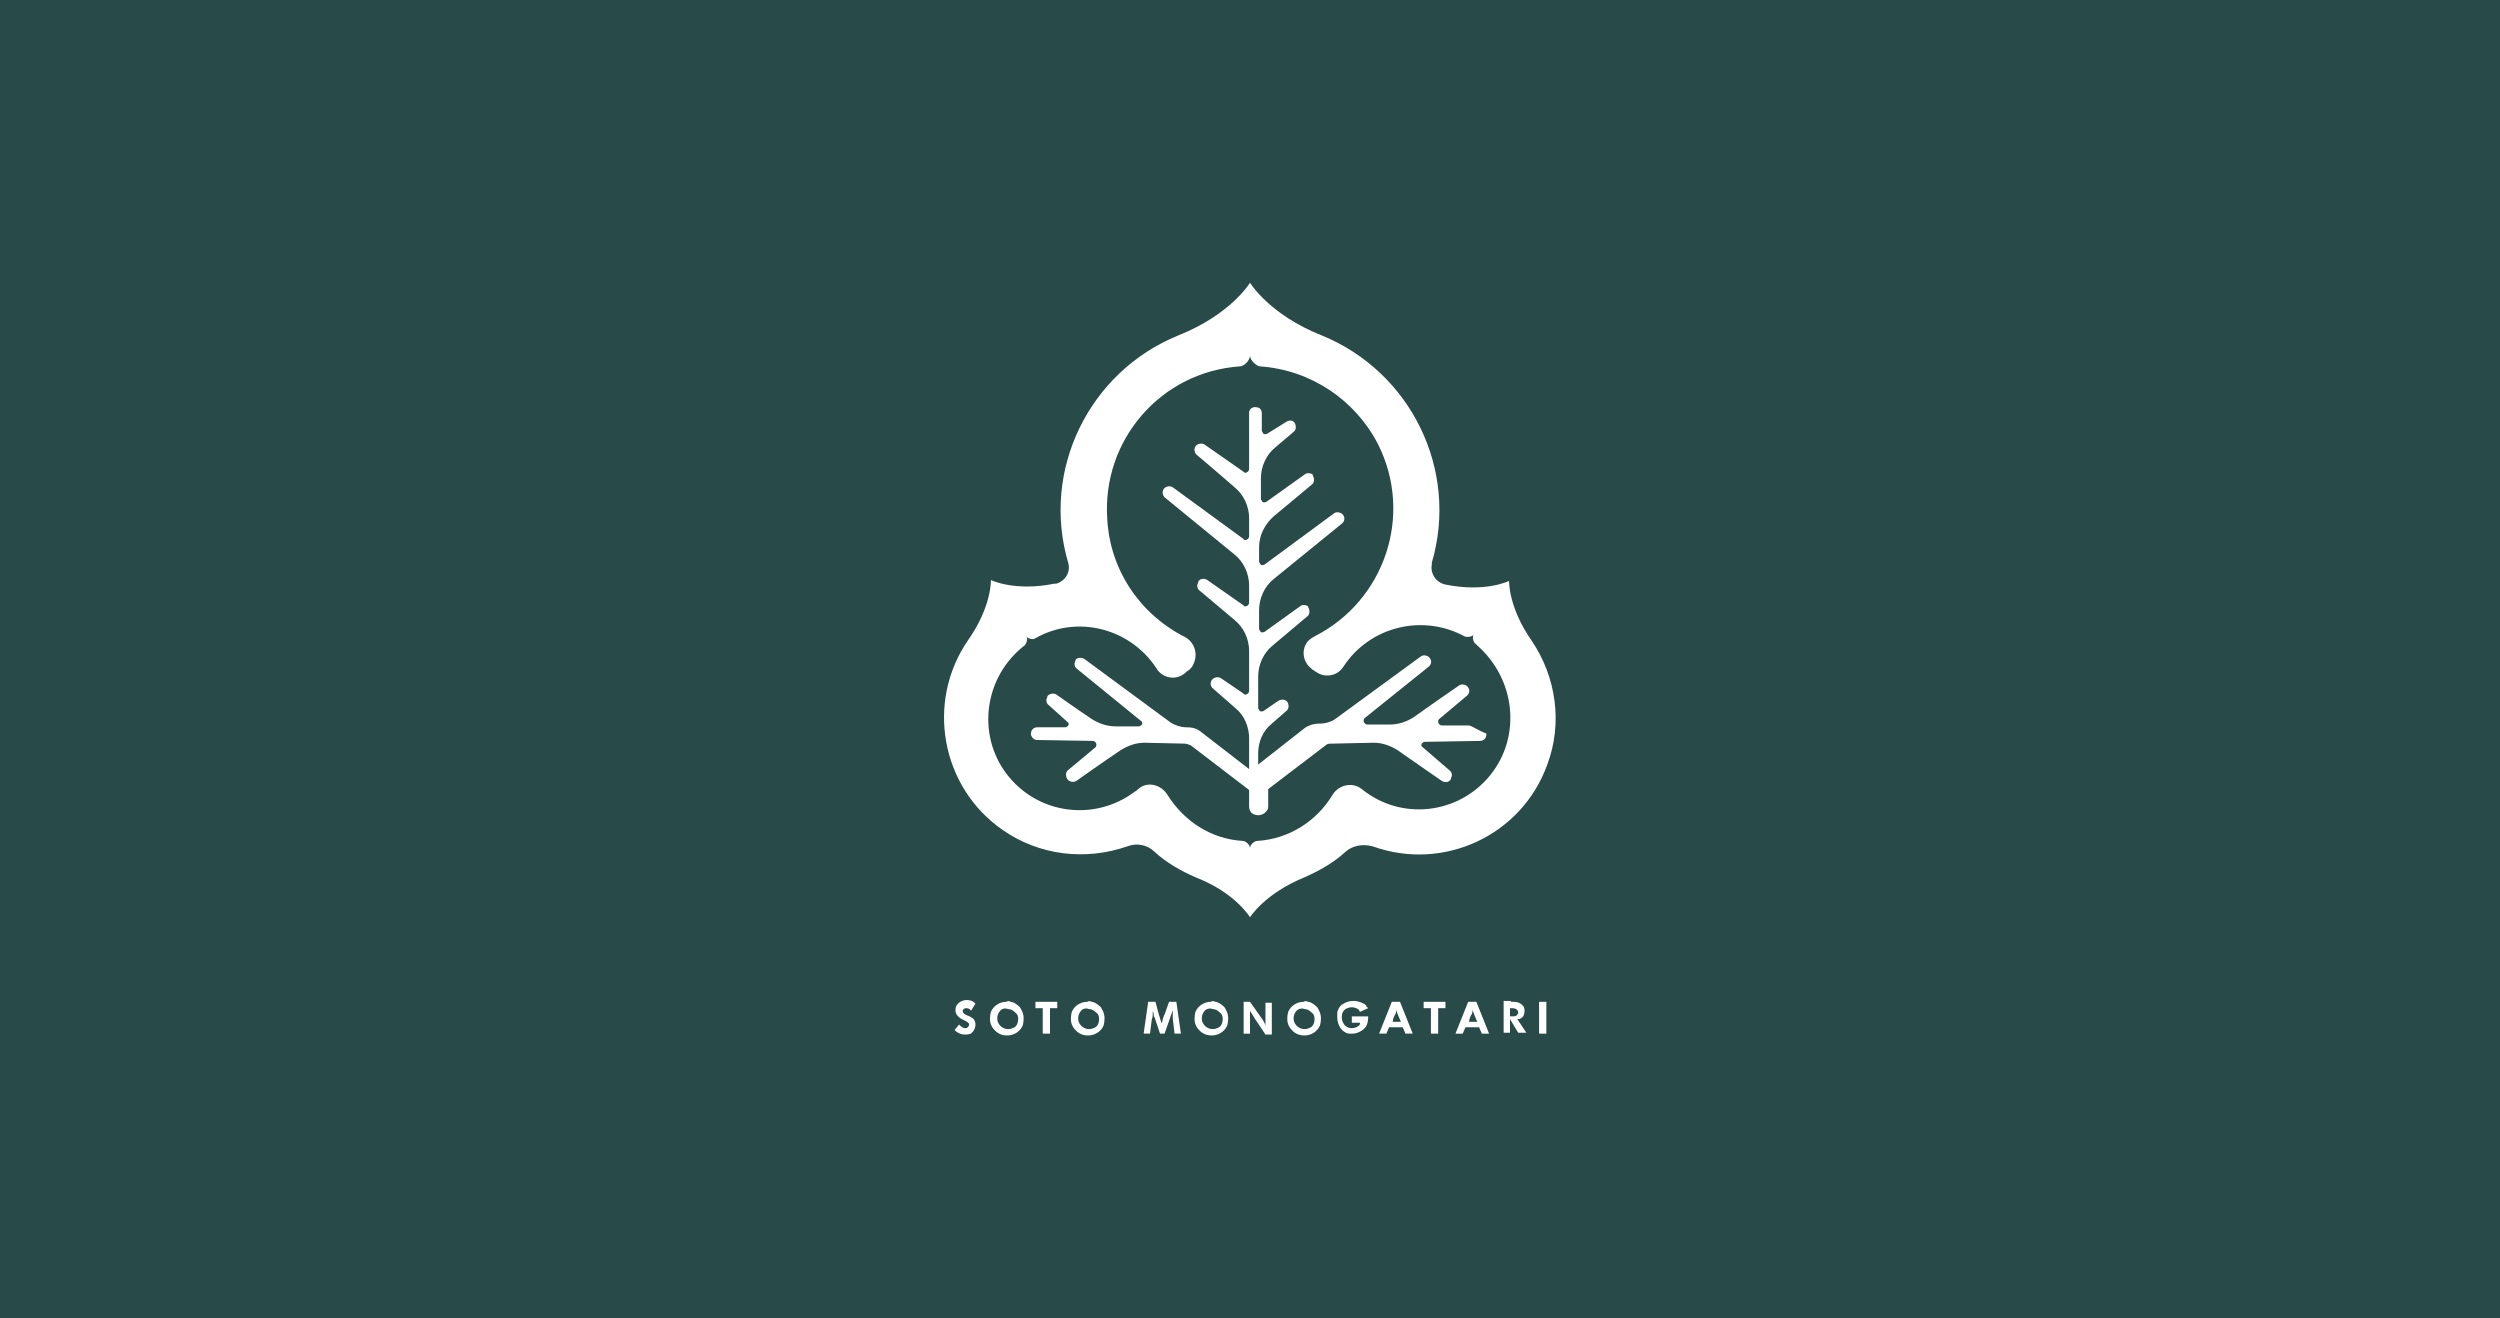 <?xml version="1.0" encoding="utf-8"?>
<!-- Generator: Adobe Illustrator 25.4.2, SVG Export Plug-In . SVG Version: 6.00 Build 0)  -->
<svg version="1.1" xmlns="http://www.w3.org/2000/svg" xmlns:xlink="http://www.w3.org/1999/xlink" x="0px" y="0px"
	 viewBox="0 0 275 145" style="enable-background:new 0 0 275 145;" xml:space="preserve">
<rect x="0" y="0" width="275" height="145" fill="#333333" stroke="none"/>
<style type="text/css">
	.st0{opacity:0.21;}
	.st1{fill:#01A29A;}
	.st2{fill:#FFFFFF;}
</style>
<g id="レイヤー_1">
</g>
<g id="レイヤー_2">
	<g class="st0">
		<rect x="-0.1" class="st1" width="275.2" height="145"/>
	</g>
	<g>
		<g id="レイヤー_2_00000117638381831945451800000003532072078273870777_">
			<g id="kv">
				<path class="st2" d="M168.5,70.5c-2.6-3.7-2.5-6.6-2.5-6.6s-2.6,1.3-7,0.4h0c-1-0.2-1.7-1.2-1.5-2.2c0-0.1,0-0.1,0-0.2
					c3-10.2-2.3-21-12.1-25c-5.8-2.3-7.9-5.8-7.9-5.8s-2.1,3.5-7.9,5.8c-9.8,4-15.1,14.8-12.1,25c0.3,1-0.3,2-1.3,2.3
					c0,0-0.1,0-0.2,0h0c-4.4,0.9-7-0.4-7-0.4s0.1,2.9-2.5,6.6c-4.7,6.8-3,16.2,3.8,20.9c4,2.8,9.1,3.4,13.7,1.8c1-0.4,2.2-0.2,3,0.6
					c1.3,1.2,2.9,2.1,4.5,2.8c4.4,1.7,6,4.4,6,4.4s1.6-2.6,6-4.4c1.6-0.7,3.2-1.6,4.5-2.8c0.8-0.7,1.9-0.9,3-0.6
					c7.8,2.8,16.4-1.2,19.2-9C171.9,79.6,171.2,74.5,168.5,70.5z M163.9,85.3c-3.5,4.3-9.8,5-14.1,1.5c-1-0.8-2.5-0.5-3.2,0.6
					c-1.8,3-4.9,4.9-8.3,5.1c-0.3,0-0.8,0.4-0.8,0.8c0-0.4-0.5-0.8-0.8-0.8c-3.5-0.2-6.5-2.2-8.3-5.1c-0.7-1.1-2.2-1.5-3.2-0.6
					c-0.1,0.1-0.2,0.2-0.4,0.3c-4.4,3.3-10.7,2.5-14.1-2c-3.3-4.4-2.4-10.7,2-14.1c0.2-0.2,0.4-0.7,0.2-1c0.2,0.3,0.8,0.4,1,0.2
					c4.6-2.6,10.4-1.1,13.3,3.3l0,0c0.1,0.1,0.1,0.2,0.2,0.3c0.8,0.9,2.1,1,3,0.2c0.1-0.1,0.2-0.2,0.4-0.3c0.2-0.2,0.4-0.4,0.5-0.7
					c0.5-1.1,0.1-2.3-0.9-2.9c-5-2.5-8.3-7.4-8.6-13c-0.6-8.7,5.9-16.2,14.6-16.8c0.4,0,1.1-0.6,1.1-1.2c0,0.6,0.8,1.2,1.1,1.2
					c5.6,0.4,10.5,3.7,13,8.6c3.9,7.8,0.7,17.2-7,21.1c-0.2,0.1-0.5,0.3-0.7,0.5c-0.8,0.9-0.6,2.3,0.3,3c0.1,0.1,0.2,0.2,0.4,0.3
					c0.1,0.1,0.2,0.1,0.3,0.2c1,0.6,2.3,0.3,2.9-0.7l0,0c2.9-4.4,8.7-5.8,13.3-3.3c0.2,0.1,0.8,0.1,1-0.2c-0.2,0.3,0,0.9,0.2,1
					c0,0,0.1,0.1,0.2,0.2C166.7,74.7,167.4,81,163.9,85.3z"/>
				<path class="st2" d="M161.5,79.8l-2.9,0c-0.2,0-0.4-0.2-0.4-0.4c0-0.1,0-0.2,0.1-0.3l3.1-2.6c0.3-0.3,0.3-0.7,0-1
					c-0.2-0.2-0.6-0.3-0.9-0.1c0,0-3.2,2.2-5,3.5c-0.8,0.5-1.7,0.8-2.6,0.8l-2.5,0c-0.2,0-0.4-0.2-0.4-0.4c0-0.1,0-0.2,0.1-0.3
					l7.1-5.7c0.3-0.3,0.3-0.7,0-1c-0.2-0.2-0.6-0.3-0.9-0.1l-9.3,6.8c-0.5,0.4-1.2,0.6-1.9,0.6l0,0c-0.6,0-1.2,0.2-1.6,0.5l-5.1,4
					v-1.2c0-1.3,0.5-2.5,1.5-3.3l1.6-1.4c0.3-0.2,0.3-0.7,0.1-1s-0.7-0.3-1-0.1l-1.6,1.1c-0.2,0.1-0.4,0.1-0.5-0.1
					c0-0.1-0.1-0.1-0.1-0.2l0-3.5c0-1.3,0.6-2.6,1.6-3.4l3.8-3.2c0.3-0.2,0.3-0.7,0.1-1c0,0,0,0,0-0.1c-0.3-0.2-0.7-0.2-0.9,0
					l-3.9,2.8c-0.2,0.1-0.4,0.1-0.5-0.1c0-0.1-0.1-0.1-0.1-0.2l0-2.1c0-1.3,0.6-2.6,1.6-3.4l7.5-6.1c0.3-0.2,0.4-0.7,0.1-1
					c0,0,0,0-0.1-0.1c-0.3-0.2-0.7-0.2-0.9,0l-7.6,5.6c-0.2,0.1-0.4,0.1-0.5-0.1c0-0.1-0.1-0.1-0.1-0.2v-1.6c0-1.3,0.6-2.5,1.6-3.4
					c1.7-1.4,4.2-3.5,4.2-3.5c0.3-0.2,0.3-0.7,0.1-1c0,0,0,0,0-0.1c-0.3-0.2-0.7-0.2-0.9,0l-4.2,3c-0.2,0.1-0.4,0.1-0.5-0.1
					c0-0.1-0.1-0.1-0.1-0.2l0-2.3c0-1.3,0.6-2.6,1.6-3.4l2-1.7c0.3-0.2,0.3-0.7,0.1-1c-0.2-0.3-0.6-0.3-0.9-0.1l0,0l-2.1,1.3
					c-0.2,0.1-0.4,0.1-0.5-0.1c0-0.1-0.1-0.1-0.1-0.2l0-1.9c0-0.4-0.2-0.7-0.6-0.7c-0.4-0.1-0.8,0.2-0.8,0.6c0,0,0,0.1,0,0.1l0,6.1
					c0,0.2-0.2,0.4-0.4,0.4c-0.1,0-0.1,0-0.2-0.1l-4.3-3c-0.3-0.2-0.8-0.1-1,0.2c-0.2,0.3-0.1,0.7,0.1,0.9c0,0,2.5,2.1,4.2,3.6
					c1,0.8,1.6,2.1,1.6,3.4l0,2c0,0.2-0.2,0.4-0.4,0.4c-0.1,0-0.2,0-0.2-0.1l-7.8-5.7c-0.3-0.2-0.8-0.1-1,0.2
					c-0.2,0.3-0.1,0.7,0.1,0.9c0,0,5,4.1,7.7,6.3c1,0.8,1.6,2.1,1.6,3.4l0,1.9c0,0.2-0.2,0.4-0.4,0.4c-0.1,0-0.2,0-0.2-0.1l-4-2.8
					c-0.3-0.2-0.8-0.2-1,0.2c0,0,0,0,0,0.1c-0.2,0.3-0.1,0.7,0.2,0.9l3.8,3.2c1,0.8,1.6,2.1,1.6,3.4l0,4.4c0,0.2-0.2,0.4-0.4,0.4
					c-0.1,0-0.2,0-0.2-0.1l-2.5-1.7c-0.3-0.2-0.8-0.1-1,0.2c-0.2,0.3-0.2,0.7,0.2,1l2.4,2.1c1,0.8,1.5,2.1,1.5,3.3l0,3.4l-5.3-4.1
					c-0.5-0.4-1-0.5-1.6-0.5l0,0c-0.6,0-1.2-0.2-1.7-0.5l-9.5-7c-0.3-0.2-0.8-0.2-1,0.1c0,0,0,0,0,0.1c-0.2,0.3-0.1,0.7,0.2,0.9
					l7,5.7c0.2,0.1,0.2,0.4,0,0.5c-0.1,0.1-0.2,0.1-0.3,0.1l-2.5,0c-0.9,0-1.8-0.3-2.6-0.8c-1.5-1-3.9-2.7-3.9-2.7
					c-0.3-0.2-0.8-0.1-1,0.2c0,0,0,0,0,0.1c-0.2,0.3-0.1,0.7,0.2,0.9l2,1.8c0.2,0.1,0.2,0.4,0,0.5c-0.1,0.1-0.2,0.1-0.3,0.1l-3,0
					c-0.4,0-0.7,0.3-0.7,0.7c0,0,0,0.1,0,0.1c0.1,0.4,0.4,0.6,0.7,0.6l6.1,0.1c0.2,0,0.4,0.2,0.4,0.4c0,0.1,0,0.2-0.1,0.3l-3,2.5
					c-0.3,0.2-0.3,0.7-0.1,1s0.7,0.4,1,0.2l0,0c0,0,3.1-2.2,4.9-3.4c0.8-0.5,1.7-0.8,2.6-0.8l4.4,0.1c0.2,0,0.5,0.1,0.7,0.2l6.4,4.9
					l0,1.8v0c0,0.4,0.2,0.8,0.6,0.9c0.5,0.2,1.1,0,1.4-0.5c0.1-0.1,0.1-0.3,0.1-0.4l0-1.9l6.3-4.8c0.2-0.2,0.4-0.2,0.7-0.2l4.6-0.1
					c0.9,0,1.8,0.3,2.6,0.8c1.7,1.2,4.9,3.4,4.9,3.4c0.3,0.2,0.8,0.2,1-0.2c0,0,0,0,0-0.1c0.2-0.3,0.1-0.7-0.2-0.9l-2.9-2.5
					c-0.2-0.1-0.2-0.4,0-0.5c0.1-0.1,0.2-0.1,0.3-0.1l6-0.1c0.4,0,0.7-0.3,0.7-0.7c0,0,0-0.1,0-0.1
					C162.1,80.1,161.9,79.8,161.5,79.8z"/>
			</g>
		</g>
		<g>
			<g>
				<path class="st2" d="M106.8,111.2c0-0.1-0.2-0.3-0.5-0.3c-0.2,0-0.4,0.1-0.4,0.3c0,0.3,0.3,0.4,0.5,0.5c0.3,0.1,0.4,0.2,0.6,0.3
					c0.1,0.1,0.3,0.3,0.3,0.7c0,0.4-0.2,0.7-0.3,0.8c0,0-0.1,0.1-0.2,0.2c-0.3,0.1-0.5,0.1-0.6,0.1c-0.1,0-0.4,0-0.6-0.1
					c-0.3-0.1-0.5-0.3-0.6-0.4l0.5-0.6c0.2,0.2,0.4,0.4,0.7,0.4c0.2,0,0.4-0.2,0.4-0.4c0-0.1,0-0.1-0.1-0.2
					c-0.1-0.1-0.3-0.2-0.5-0.3c-0.2-0.1-0.4-0.2-0.5-0.3c-0.1-0.1-0.4-0.3-0.4-0.8c0-0.3,0.1-0.5,0.2-0.6c0.3-0.4,0.8-0.5,1-0.5
					c0.1,0,0.3,0,0.6,0.1c0.2,0.1,0.4,0.3,0.4,0.3L106.8,111.2z"/>
				<path class="st2" d="M111.2,110.2c0.2,0,0.6,0.2,1,0.6c0.1,0.2,0.4,0.6,0.4,1.2c0,0.1,0,0.4-0.1,0.8c-0.3,0.7-1,1.1-1.7,1.1
					c-0.2,0-0.7,0-1.2-0.4c-0.2-0.2-0.7-0.6-0.7-1.4c0-0.1,0-0.4,0.1-0.8c0.3-0.7,1-1.1,1.7-1.1C110.8,110.1,111,110.1,111.2,110.2z
					 M110.1,111.1c-0.1,0.1-0.4,0.4-0.4,0.9c0,0.1,0,0.3,0.1,0.5c0.2,0.4,0.6,0.7,1.1,0.7c0.3,0,0.5-0.1,0.7-0.2
					c0.3-0.2,0.4-0.6,0.4-0.9c0-0.1,0-0.5-0.3-0.7c-0.1-0.1-0.4-0.4-0.8-0.4C110.7,110.9,110.3,110.9,110.1,111.1z"/>
				<path class="st2" d="M116.3,110.2v0.7h-0.8v2.8h-0.8v-2.8h-0.8v-0.7H116.3z"/>
				<path class="st2" d="M120.1,110.2c0.2,0,0.6,0.2,1,0.6c0.1,0.2,0.4,0.6,0.4,1.2c0,0.1,0,0.4-0.1,0.8c-0.3,0.7-1,1.1-1.7,1.1
					c-0.2,0-0.7,0-1.2-0.4c-0.2-0.2-0.7-0.6-0.7-1.4c0-0.1,0-0.4,0.1-0.8c0.3-0.7,1-1.1,1.7-1.1
					C119.7,110.1,119.9,110.1,120.1,110.2z M119,111.1c-0.1,0.1-0.4,0.4-0.4,0.9c0,0.1,0,0.3,0.1,0.5c0.2,0.4,0.6,0.7,1.1,0.7
					c0.3,0,0.5-0.1,0.7-0.2c0.3-0.2,0.4-0.6,0.4-0.9c0-0.1,0-0.5-0.3-0.7c-0.1-0.1-0.4-0.4-0.8-0.4
					C119.6,110.9,119.2,110.9,119,111.1z"/>
				<path class="st2" d="M127.5,111.7c0.1,0.2,0.1,0.4,0.2,0.6c0,0.1,0.1,0.2,0.1,0.3c0-0.2,0.1-0.3,0.1-0.5
					c0.1-0.2,0.1-0.4,0.2-0.5l0.5-1.4h0.8l0.5,3.5h-0.7l-0.2-1.7c0-0.2,0-0.3,0-0.5c0-0.1,0-0.2,0-0.4c-0.1,0.3-0.2,0.6-0.3,0.9
					l-0.6,1.7h-0.5l-0.6-1.8c-0.1-0.1-0.1-0.3-0.1-0.4c0-0.1-0.1-0.2-0.1-0.3c0,0.1,0,0.3,0,0.4c0,0.2,0,0.3-0.1,0.5l-0.2,1.6h-0.7
					l0.5-3.5h0.8L127.5,111.7z"/>
				<path class="st2" d="M133.7,110.2c0.2,0,0.6,0.2,1,0.6c0.1,0.2,0.4,0.6,0.4,1.2c0,0.1,0,0.4-0.1,0.8c-0.3,0.7-1,1.1-1.7,1.1
					c-0.2,0-0.7,0-1.2-0.4c-0.2-0.2-0.7-0.6-0.7-1.4c0-0.1,0-0.4,0.1-0.8c0.3-0.7,1-1.1,1.7-1.1
					C133.3,110.1,133.5,110.1,133.7,110.2z M132.6,111.1c-0.1,0.1-0.4,0.4-0.4,0.9c0,0.1,0,0.3,0.1,0.5c0.2,0.4,0.6,0.7,1.1,0.7
					c0.3,0,0.5-0.1,0.7-0.2c0.3-0.2,0.4-0.6,0.4-0.9c0-0.1,0-0.5-0.3-0.7c-0.1-0.1-0.4-0.4-0.8-0.4
					C133.2,110.9,132.9,110.9,132.6,111.1z"/>
				<path class="st2" d="M137.5,110.2l1.2,1.7c0.3,0.4,0.4,0.6,0.5,0.9c0-0.2,0-0.4,0-0.6c0-0.2,0-0.3,0-0.5l0-1.4h0.7v3.5h-0.7
					L138,112c-0.1-0.2-0.2-0.3-0.3-0.5c-0.1-0.1-0.1-0.2-0.2-0.3c0,0.1,0,0.3,0,0.4c0,0.1,0,0.3,0,0.4l0,1.7h-0.7v-3.5H137.5z"/>
				<path class="st2" d="M143.9,110.2c0.2,0,0.6,0.2,1,0.6c0.1,0.2,0.4,0.6,0.4,1.2c0,0.1,0,0.4-0.1,0.8c-0.3,0.7-1,1.1-1.7,1.1
					c-0.2,0-0.7,0-1.2-0.4c-0.2-0.2-0.7-0.6-0.7-1.4c0-0.1,0-0.4,0.1-0.8c0.3-0.7,1-1.1,1.7-1.1
					C143.5,110.1,143.7,110.1,143.9,110.2z M142.7,111.1c-0.1,0.1-0.4,0.4-0.4,0.9c0,0.1,0,0.3,0.1,0.5c0.2,0.4,0.6,0.7,1.1,0.7
					c0.3,0,0.5-0.1,0.7-0.2c0.3-0.2,0.4-0.6,0.4-0.9c0-0.1,0-0.5-0.3-0.7c-0.1-0.1-0.4-0.4-0.8-0.4
					C143.3,110.9,143,110.9,142.7,111.1z"/>
				<path class="st2" d="M149.6,111.3c0,0-0.1-0.1-0.1-0.2c-0.1-0.1-0.4-0.3-0.8-0.3c-0.3,0-0.5,0.1-0.7,0.2
					c-0.4,0.3-0.4,0.7-0.4,0.9c0,0.1,0,0.4,0.2,0.7c0.1,0.2,0.4,0.5,0.9,0.5c0.4,0,0.7-0.2,0.8-0.3c0.1-0.1,0.1-0.2,0.1-0.3h-0.9
					v-0.7l1.8,0c0,0.2,0,0.8-0.3,1.2c-0.5,0.6-1.2,0.7-1.4,0.7c-0.1,0-0.3,0-0.4,0c-0.2,0-0.7-0.2-1-0.7c-0.1-0.2-0.3-0.5-0.3-1.1
					c0-0.2,0-0.4,0-0.5c0-0.1,0.1-0.5,0.4-0.8c0,0,0.1-0.1,0.3-0.2c0.3-0.2,0.7-0.3,1.1-0.3c0.5,0,0.9,0.2,1.1,0.3
					c0.2,0.1,0.3,0.2,0.3,0.3c0.1,0.1,0.1,0.1,0.2,0.2L149.6,111.3z"/>
				<path class="st2" d="M154,110.2l1.4,3.5h-0.8l-0.3-0.7h-1.5l-0.3,0.7h-0.8l1.4-3.5H154z M154.1,112.4c-0.1-0.2-0.2-0.5-0.3-0.7
					c-0.2-0.5-0.2-0.6-0.2-0.8c0,0.1,0,0.1,0,0.2c0,0.2-0.1,0.5-0.2,0.6c-0.1,0.2-0.2,0.5-0.2,0.7H154.1z"/>
				<path class="st2" d="M159,110.2v0.7h-0.8v2.8h-0.8v-2.8h-0.8v-0.7H159z"/>
				<path class="st2" d="M162.4,110.2l1.4,3.5H163l-0.3-0.7h-1.5l-0.3,0.7h-0.8l1.4-3.5H162.4z M162.5,112.4
					c-0.1-0.2-0.2-0.5-0.3-0.7c-0.2-0.5-0.2-0.6-0.2-0.8c0,0.1,0,0.1,0,0.2c0,0.2-0.1,0.5-0.2,0.6c-0.1,0.2-0.2,0.5-0.2,0.7H162.5z"
					/>
				<path class="st2" d="M166.2,110.2c0.1,0,0.2,0,0.3,0c0.4,0,0.7,0.1,1,0.4c0.2,0.2,0.2,0.5,0.2,0.6c0,0.3-0.1,0.7-0.4,0.8
					c-0.1,0.1-0.2,0.1-0.4,0.1l1,1.5H167l-0.9-1.5v1.5h-0.7v-3.5H166.2z M166.1,111.8h0.3c0.2,0,0.4,0,0.5-0.2c0,0,0.1-0.1,0.1-0.2
					c0,0,0-0.2-0.1-0.3c-0.1-0.1-0.3-0.2-0.5-0.2h-0.3V111.8z"/>
				<path class="st2" d="M170.1,113.7h-0.8v-3.5h0.8V113.7z"/>
			</g>
		</g>
	</g>
</g>
</svg>
